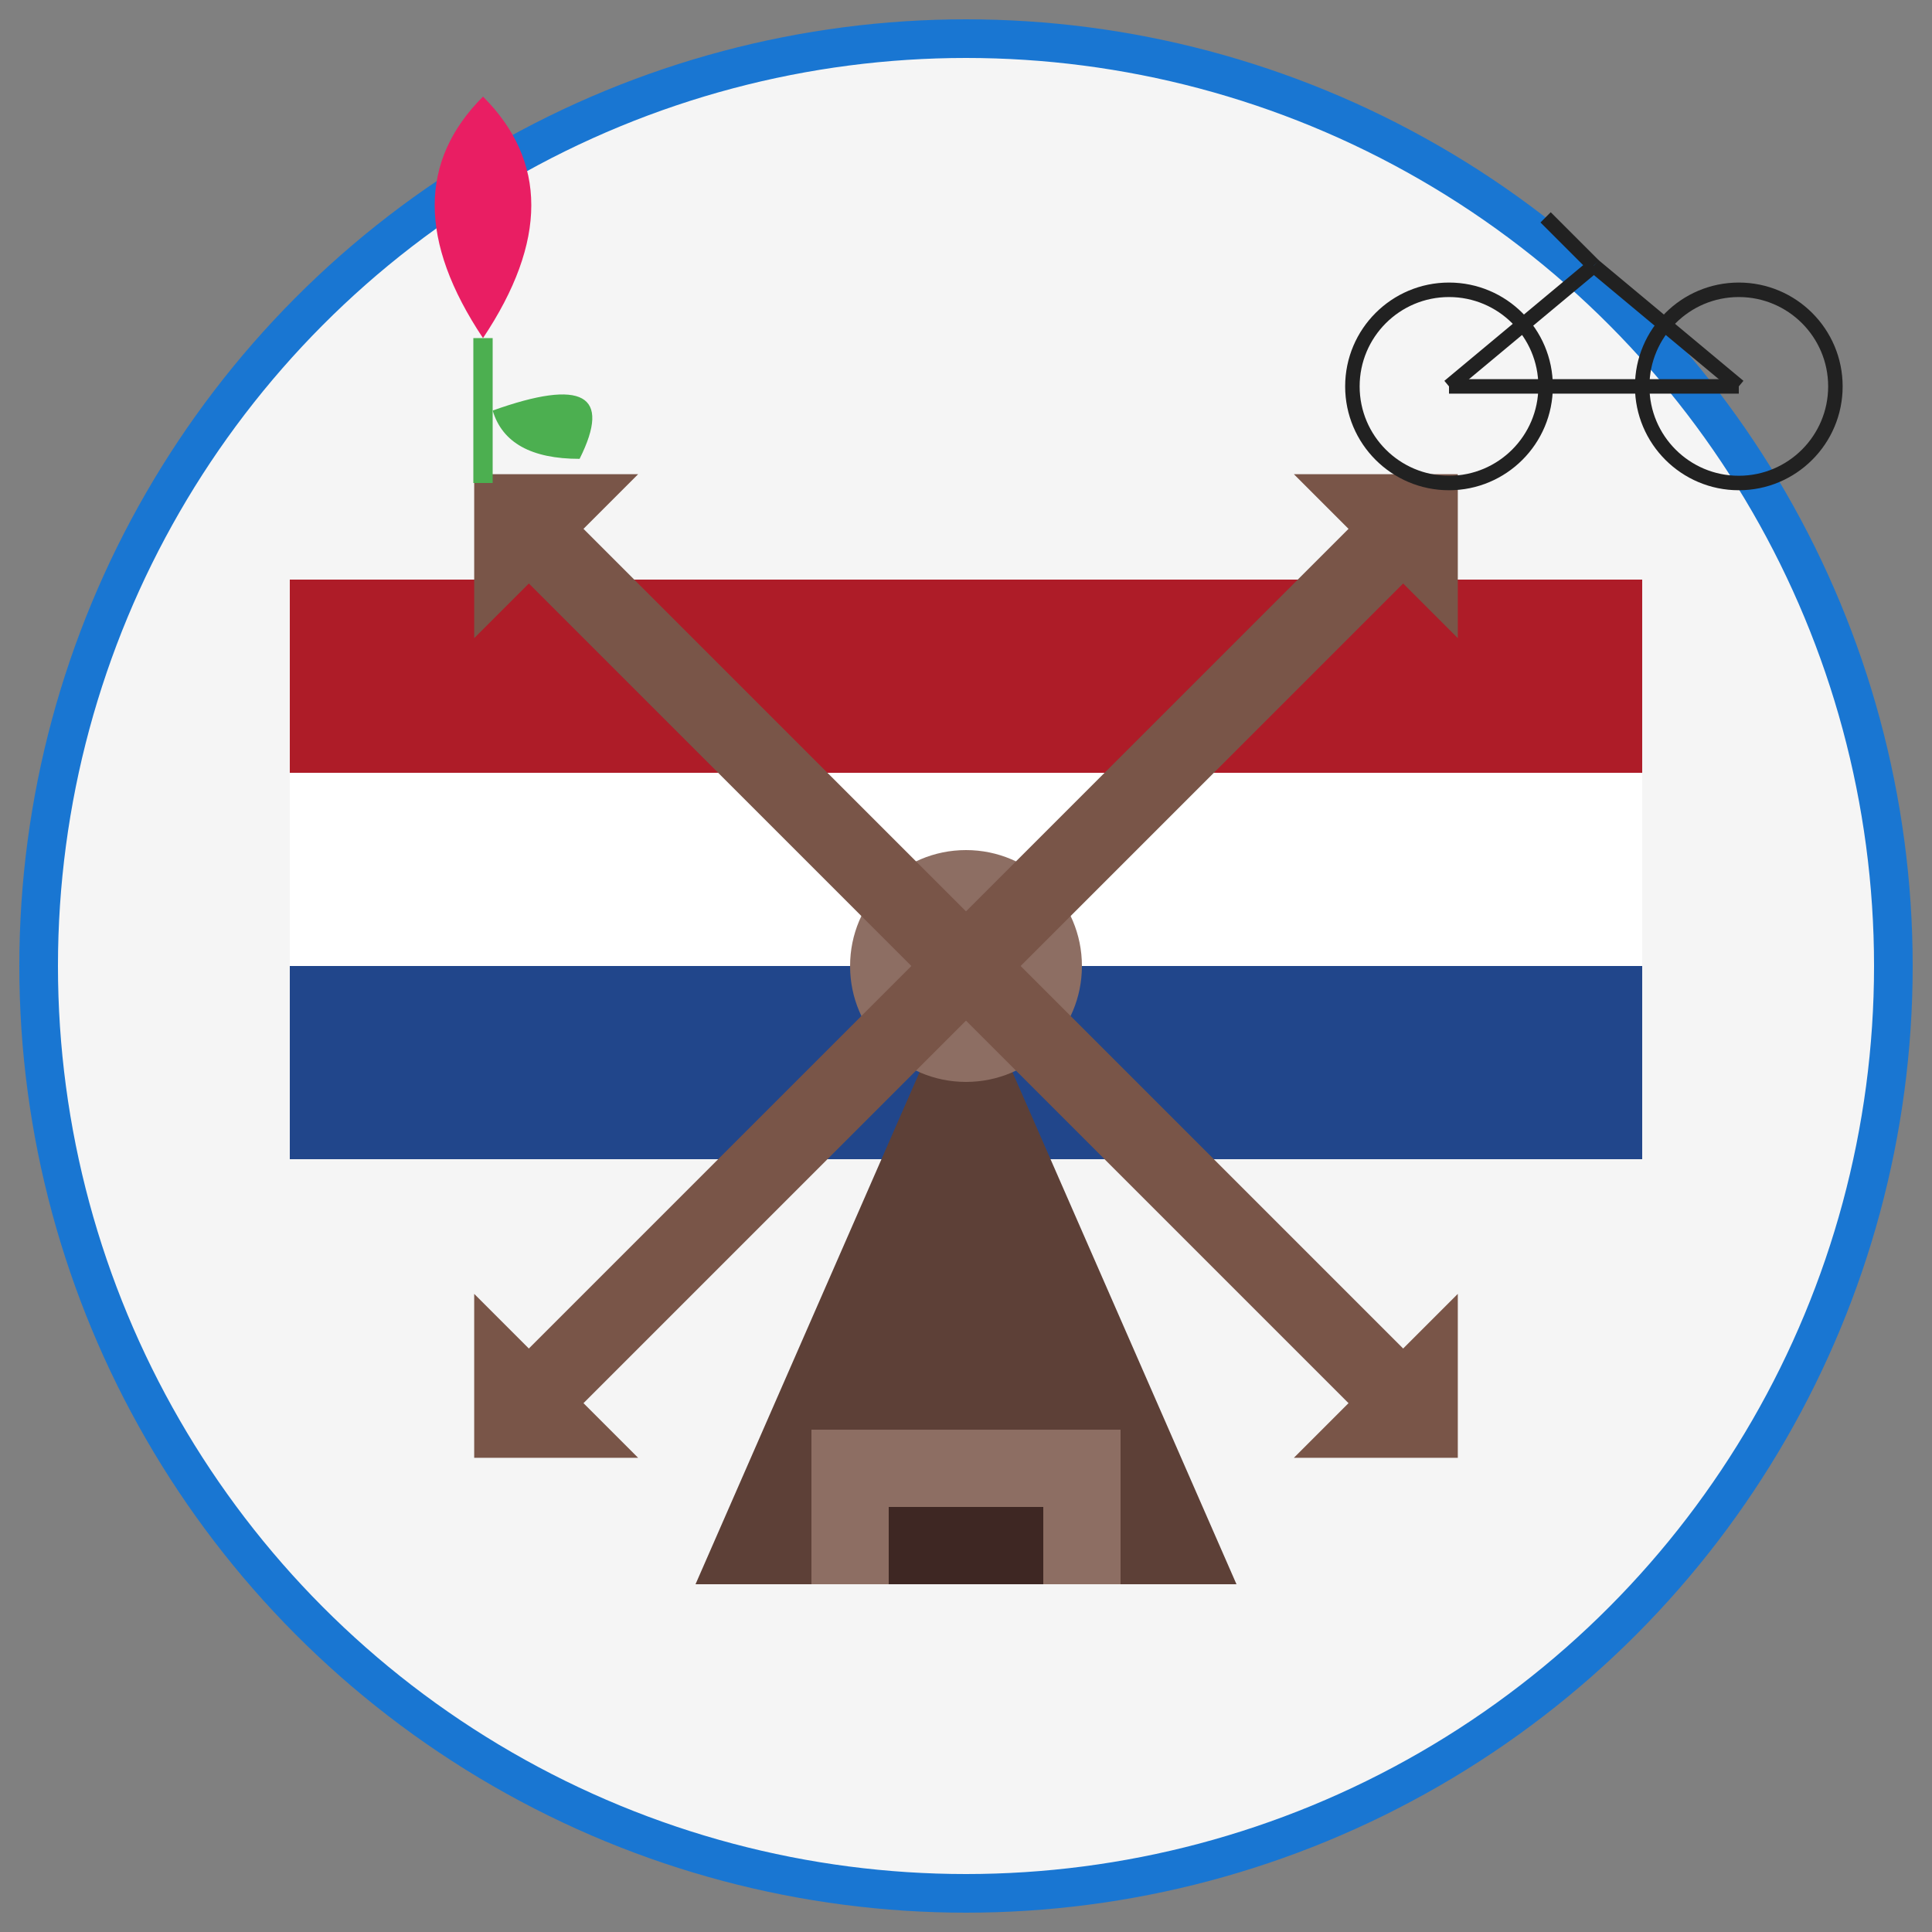 <svg xmlns="http://www.w3.org/2000/svg" viewBox="0 0 100 100">
  <rect x="0" y="0" width="100" height="100" fill="#808080" stroke="none"/>
  <!-- Background Circle -->
  <circle cx="50" cy="50" r="48" fill="#f5f5f5" stroke="#1976d2" stroke-width="2" />
  
  <!-- Dutch Flag Elements -->
  <rect x="15" y="30" width="70" height="10" fill="#ae1c28" /> <!-- Red -->
  <rect x="15" y="40" width="70" height="10" fill="#ffffff" /> <!-- White -->
  <rect x="15" y="50" width="70" height="10" fill="#21468b" /> <!-- Blue -->
  
  <!-- Windmill Silhouette -->
  <g transform="translate(50, 50) scale(0.4)">
    <!-- Windmill Base -->
    <polygon points="0,0 -35,80 35,80" fill="#5d4037" />
    <rect x="-20" y="60" width="40" height="20" fill="#8d6e63" />
    <rect x="-10" y="70" width="20" height="10" fill="#3e2723" />
    
    <!-- Windmill Top -->
    <circle cx="0" cy="0" r="15" fill="#8d6e63" />
    
    <!-- Windmill Blades -->
    <g transform="rotate(45)">
      <rect x="-5" y="-80" width="10" height="80" fill="#795548" />
      <polygon points="-15,-75 15,-75 0,-90" fill="#795548" />
    </g>
    <g transform="rotate(135)">
      <rect x="-5" y="-80" width="10" height="80" fill="#795548" />
      <polygon points="-15,-75 15,-75 0,-90" fill="#795548" />
    </g>
    <g transform="rotate(225)">
      <rect x="-5" y="-80" width="10" height="80" fill="#795548" />
      <polygon points="-15,-75 15,-75 0,-90" fill="#795548" />
    </g>
    <g transform="rotate(315)">
      <rect x="-5" y="-80" width="10" height="80" fill="#795548" />
      <polygon points="-15,-75 15,-75 0,-90" fill="#795548" />
    </g>
  </g>
  
  <!-- Tulip Icon -->
  <g transform="translate(25, 20) scale(0.25)">
    <!-- Tulip Flower -->
    <path d="M0,-10 Q-20,-40 0,-60 Q20,-40 0,-10" fill="#e91e63" />
    <!-- Stem -->
    <rect x="-2" y="-10" width="4" height="30" fill="#4caf50" />
    <!-- Leaf -->
    <path d="M2,5 Q30,-5 20,15 Q5,15 2,5" fill="#4caf50" />
  </g>
  
  <!-- Bike Icon -->
  <g transform="translate(75, 20) scale(0.25)">
    <!-- Wheels -->
    <circle cx="0" cy="0" r="20" fill="none" stroke="#212121" stroke-width="3" />
    <circle cx="60" cy="0" r="20" fill="none" stroke="#212121" stroke-width="3" />
    <!-- Frame -->
    <line x1="0" y1="0" x2="30" y2="-25" stroke="#212121" stroke-width="3" />
    <line x1="60" y1="0" x2="30" y2="-25" stroke="#212121" stroke-width="3" />
    <line x1="30" y1="-25" x2="20" y2="-35" stroke="#212121" stroke-width="3" />
    <line x1="0" y1="0" x2="60" y2="0" stroke="#212121" stroke-width="3" />
  </g>
</svg>